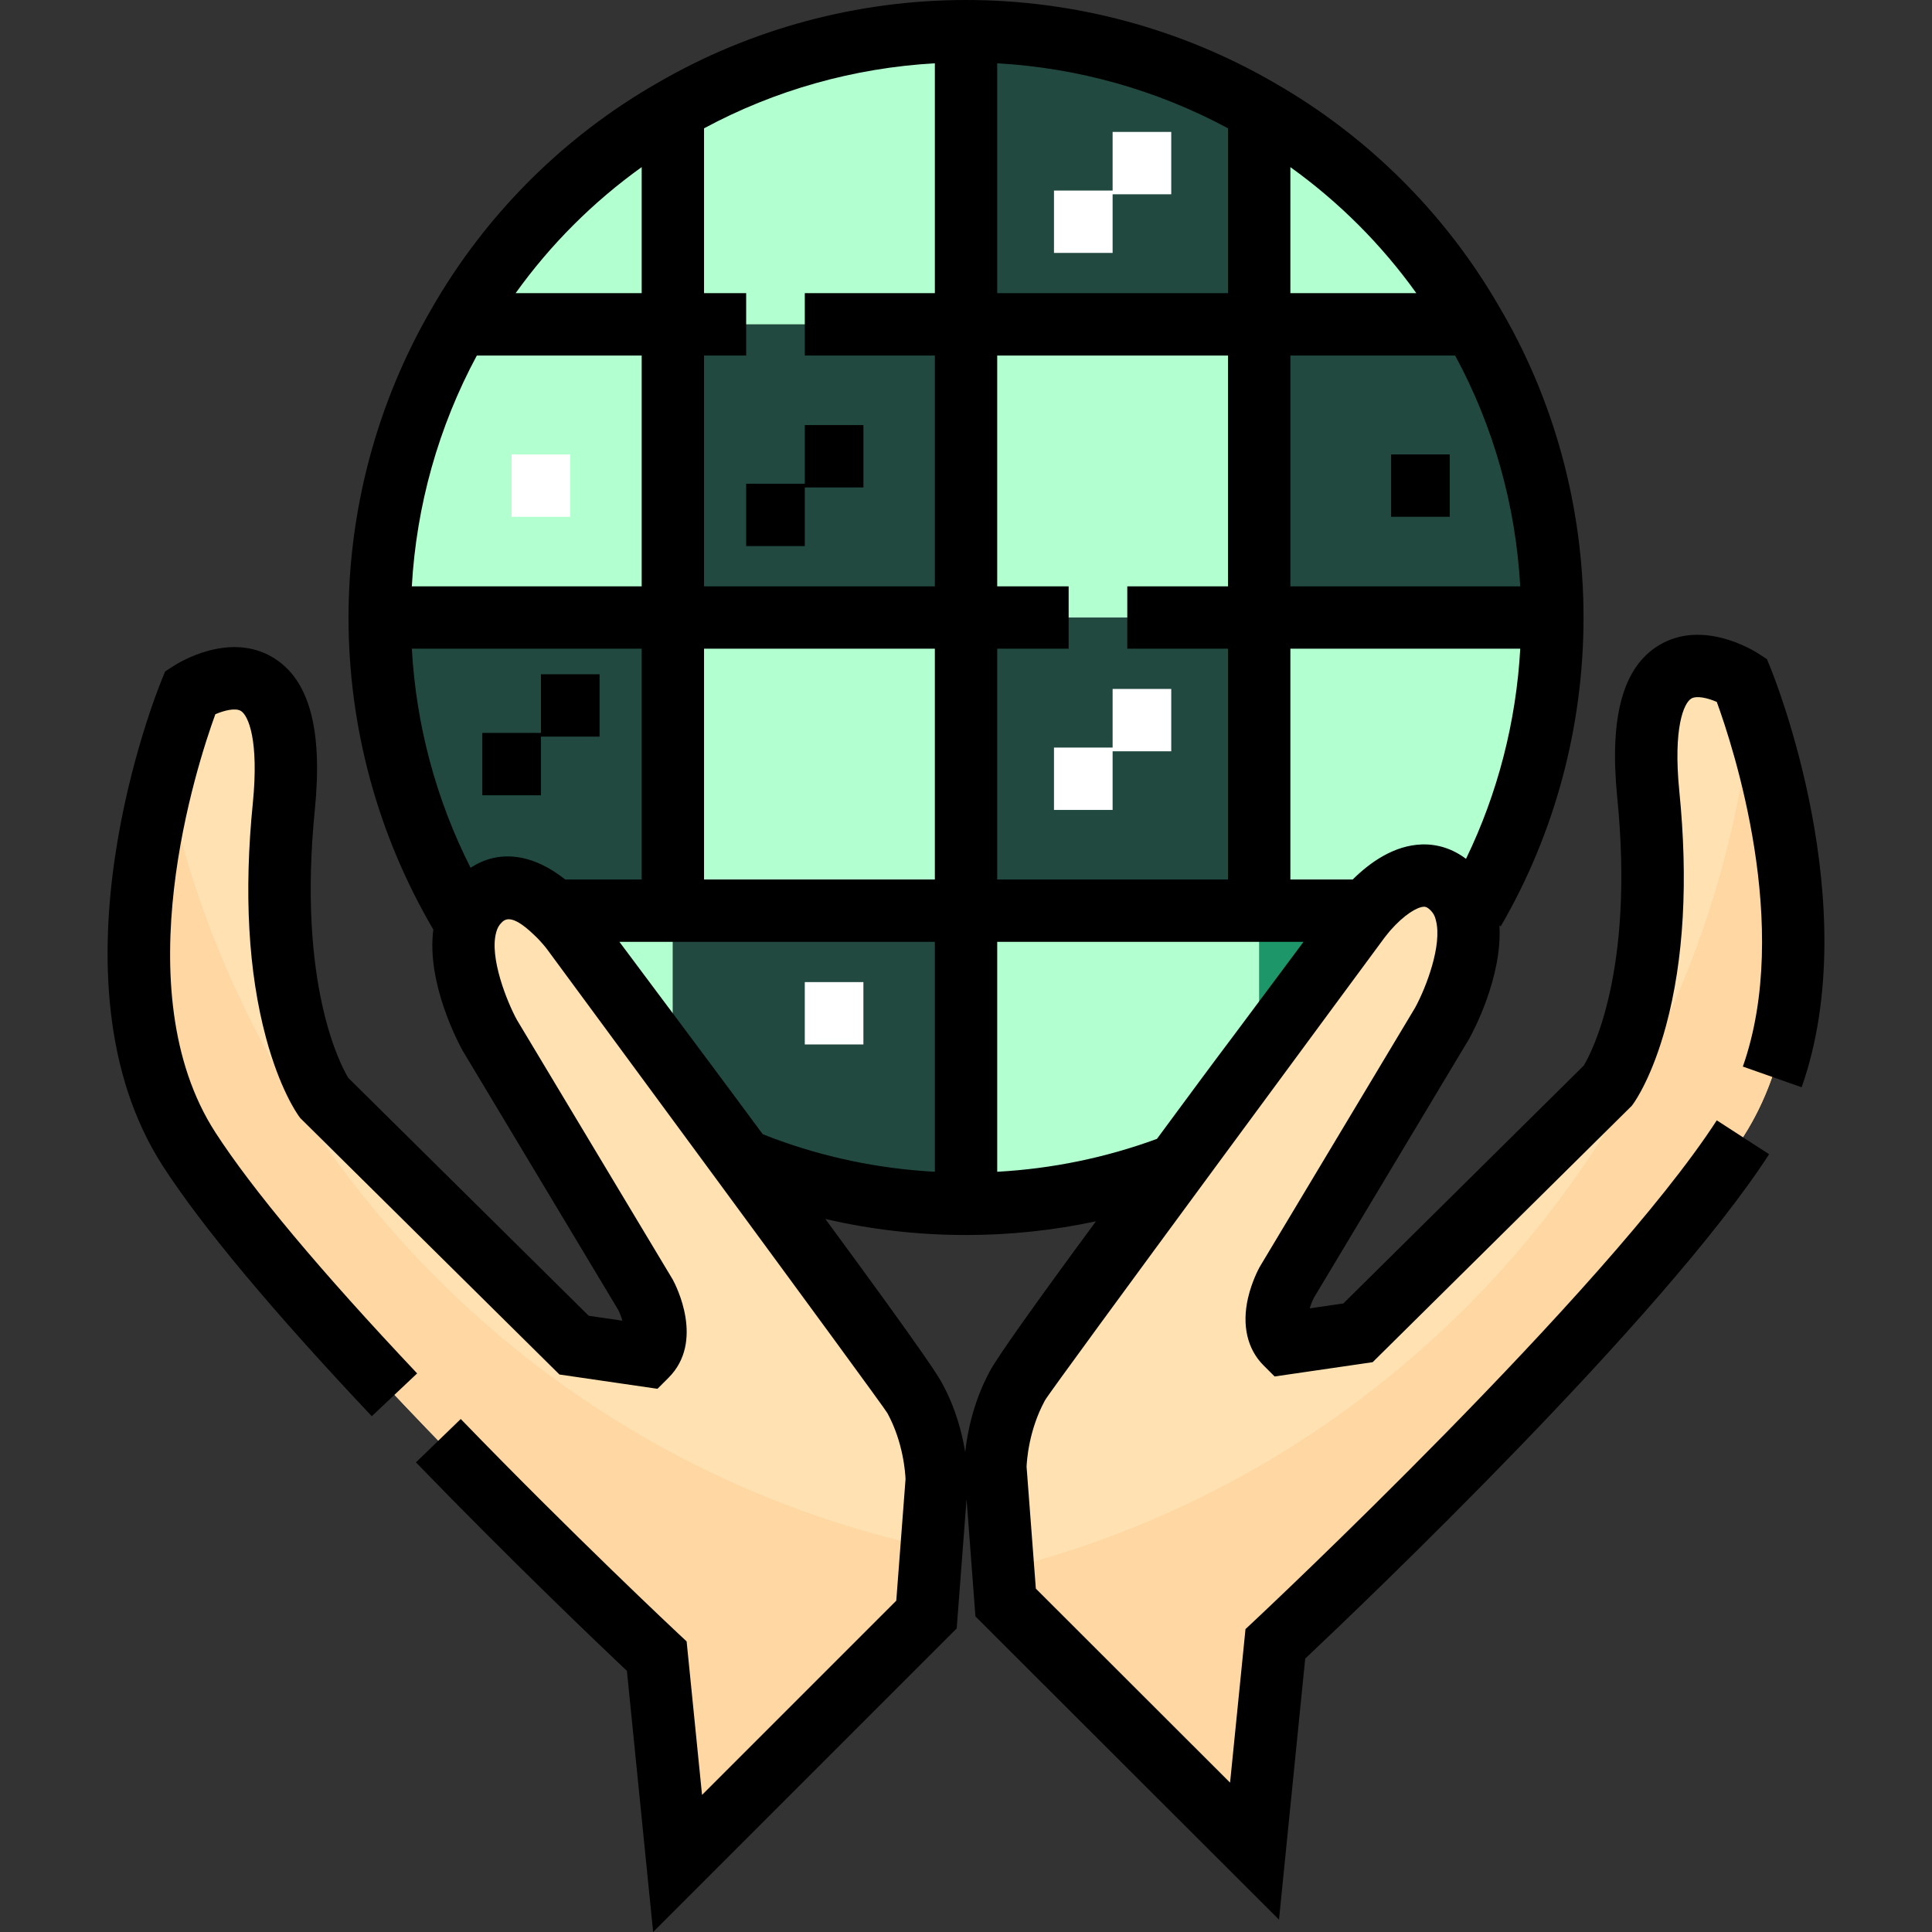 <!DOCTYPE svg PUBLIC "-//W3C//DTD SVG 1.1//EN" "http://www.w3.org/Graphics/SVG/1.1/DTD/svg11.dtd">
<!-- Uploaded to: SVG Repo, www.svgrepo.com, Transformed by: SVG Repo Mixer Tools -->
<svg version="1.1" id="Layer_1" xmlns="http://www.w3.org/2000/svg" xmlns:xlink="http://www.w3.org/1999/xlink" viewBox="0 0 511.999 511.999" xml:space="preserve" width="800px" height="800px" fill="#000000">
<rect x="0" y="0" width="511.999" height="511.999" fill="#333333" stroke="none"/>
<g id="SVGRepo_bgCarrier" stroke-width="0"/>
<g id="SVGRepo_tracerCarrier" stroke-linecap="round" stroke-linejoin="round"/>
<g id="SVGRepo_iconCarrier"> <path style="fill:#1d9669;" d="M333.699,241.338h28.358c-1.166,1.398-1.864,2.331-1.864,2.331s-11.577,15.461-26.492,35.505v-37.836 H333.699z"/> <g> <path style="fill:#b2ffd0;" d="M389.871,84.945l-1.787,1.01h-54.384V29.162C357.008,42.524,376.431,61.793,389.871,84.945z"/> <path style="fill:#b2ffd0;" d="M411.392,163.646c0,28.279-7.537,54.85-20.822,77.691l-2.019,0.621 c-0.544-2.408-1.709-4.661-3.574-6.526c-8.546-8.546-18.801,1.166-22.92,5.904h-28.358v-77.691h77.692V163.646z"/> </g> <rect x="256.01" y="163.645" style="fill:#214940;" width="77.691" height="77.691"/> <g> <path style="fill:#b2ffd0;" d="M333.699,241.338v37.835c-6.914,9.167-14.451,19.423-21.909,29.523 c-17.325,6.682-36.127,10.333-55.783,10.333v-77.691H333.699z"/> <path style="fill:#b2ffd0;" d="M147.24,241.338h31.077v38.846l-1.166,0.621c-14.296-19.19-25.328-33.874-25.328-33.874 s-1.865-2.642-4.817-5.361L147.24,241.338z"/> </g> <path style="fill:#214940;" d="M256.008,241.338v77.691c-19.112,0-37.448-3.419-54.384-9.79c-1.553-0.621-3.185-1.243-4.739-1.865 c-6.759-9.167-13.596-18.335-19.733-26.571l1.166-0.621v-38.846h77.691V241.338z"/> <rect x="178.319" y="163.645" style="fill:#b2ffd0;" width="77.691" height="77.691"/> <path style="fill:#214940;" d="M147.24,241.338l-0.234,0.234c-4.972-4.739-12.975-9.867-19.967-2.874 c-1.709,1.709-2.874,3.807-3.496,6.138c-14.528-23.618-22.92-51.431-22.92-81.188h77.691v77.691H147.24z"/> <path style="fill:#b2ffd0;" d="M178.317,85.954v77.691h-77.691c0-28.279,7.614-54.85,20.899-77.691H178.317z"/> <rect x="178.319" y="85.954" style="fill:#214940;" width="77.691" height="77.691"/> <rect x="256.01" y="85.954" style="fill:#b2ffd0;" width="77.691" height="77.691"/> <g> <path style="fill:#214940;" d="M389.871,84.945c13.751,23.075,21.52,49.956,21.52,78.701h-77.691V85.954h54.384L389.871,84.945z"/> <path style="fill:#214940;" d="M333.699,29.162v56.792h-77.691V8.263C284.288,8.263,310.858,15.876,333.699,29.162z"/> </g> <g> <path style="fill:#b2ffd0;" d="M256.008,8.263v77.691h-77.691V29.162C201.158,15.876,227.729,8.263,256.008,8.263z"/> <path style="fill:#b2ffd0;" d="M178.317,29.162v56.792h-56.792C135.043,62.336,154.699,42.681,178.317,29.162z"/> </g> <g> <path style="fill:#FFE1B2;" d="M384.977,235.434c1.864,1.864,3.03,4.118,3.574,6.526c3.108,12.12-6.371,29.212-6.371,29.212 l-41.177,68.679c0,0-5.827,10.643-0.311,16.16l19.19-2.797l66.271-65.572c0,0,16.16-22.297,10.643-77.225 c-4.895-49.489,24.784-30.222,24.784-30.222s30.455,74.506,0.311,121.199c-30.222,46.693-123.918,134.251-123.918,134.251 l-5.516,54.928l-65.96-65.882l-2.719-35.738c0,0,0-10.954,5.827-21.676c2.487-4.739,21.909-31.31,42.187-58.579 c7.458-10.1,14.994-20.355,21.909-29.523c14.917-20.044,26.492-35.505,26.492-35.505s0.7-0.932,1.864-2.331 C366.175,236.598,376.431,226.887,384.977,235.434z"/> <path style="fill:#FFE1B2;" d="M127.04,238.696c6.992-6.992,14.995-1.865,19.967,2.874c2.953,2.719,4.817,5.361,4.817,5.361 s11.032,14.683,25.328,33.874c6.138,8.235,12.975,17.402,19.733,26.571c21.365,28.824,42.886,58.191,45.527,63.163 c5.827,10.643,5.827,21.676,5.827,21.676l-2.719,35.661l-65.96,65.96l-5.516-54.928c0,0-93.697-87.636-123.918-134.329 c-30.144-46.693,0.311-121.121,0.311-121.121s29.678-19.267,24.784,30.222c-5.516,54.928,10.643,77.225,10.643,77.225 l66.271,65.572l19.19,2.797c5.516-5.516-0.311-16.238-0.311-16.238l-41.177-68.601c0,0-9.711-17.481-6.293-29.6 C124.166,242.503,125.331,240.406,127.04,238.696z"/> </g> <g> <path style="fill:#FFD7A3;" d="M272.13,414.342c-2.092,0.577-4.181,1.16-6.293,1.687l0.659,8.661l65.96,65.882l5.516-54.928 c0,0,93.697-87.559,123.918-134.251c24.375-37.755,9.135-93.658,2.406-113.69C452.854,296.778,375.159,385.916,272.13,414.342"/> <path style="fill:#FFD7A3;" d="M246.112,420.117l0.756-9.909C144.574,388.265,64.361,307.223,43.69,204.462 c-6.802,25.495-13.693,68.939,6.435,100.116c30.223,46.692,123.918,134.329,123.918,134.329l5.516,54.928l65.96-65.96 L246.112,420.117"/> </g> <path d="M477.456,288.136c16.988-48.346-7.19-108.53-8.227-111.068l-0.979-2.395l-2.17-1.409 c-1.494-0.969-14.928-9.273-26.489-2.234c-9.515,5.792-13.119,18.941-11.015,40.212c4.667,46.472-6.968,67.999-8.859,71.144 l-63.715,63.043l-8.907,1.298c0.288-0.973,0.672-1.975,1.104-2.81l41.067-68.498l0.139-0.241c0.999-1.802,8.755-16.289,7.959-29.889 l0.348,0.203c14.355-24.679,21.942-52.981,21.942-81.847c0-29.351-7.844-58.028-22.636-82.85 c-14.15-24.375-34.624-44.708-59.163-58.776C313.088,7.615,284.785,0,256.008,0s-57.079,7.615-81.796,21.991 c-24.906,14.255-45.605,34.954-59.831,59.81c-14.406,24.766-22.02,53.068-22.02,81.846c0,29.171,7.776,57.681,22.476,82.696 c-1.864,14.188,6.709,30.183,7.777,32.105l41.19,68.633c0.453,0.887,0.848,1.921,1.138,2.913l-8.928-1.301l-63.723-63.051 c-1.918-3.167-13.523-24.607-8.849-71.149c2.102-21.258-1.501-34.408-11.016-40.2c-11.564-7.04-24.995,1.264-26.489,2.234 l-2.169,1.408l-0.979,2.393c-1.31,3.202-31.719,78.99,0.4,128.74c10.4,16.067,29.017,38.354,55.337,66.241l12.018-11.342 c-25.632-27.159-43.626-48.652-53.477-63.871c-24.363-37.737-4.853-97.479-0.001-110.817c2.309-0.995,5.315-1.755,6.769-0.871 c1.956,1.191,4.822,7.681,3.165,24.444c-2.388,23.781-1.212,44.703,3.496,62.185c3.641,13.519,8.173,20.019,8.678,20.715 l0.398,0.549l68.684,67.959l25.981,3.787l2.932-2.932c9.603-9.603,2.004-24.374,1.106-26.026l-41.276-68.783 c-2.642-4.807-7.369-16.604-5.501-23.231l0.031-0.113c0.262-0.982,0.705-1.775,1.355-2.425c0.834-0.834,2.57-2.567,8.424,3.012 l0.104,0.097c2.208,2.034,3.664,4.048,3.664,4.048l0.144,0.199c0.11,0.147,88.785,120.427,89.948,122.612 c4.254,7.769,4.75,16.023,4.806,17.482l-2.456,32.208l-51.474,51.474l-4.085-40.677l-2.266-2.121 c-0.275-0.258-27.939-26.167-57.591-56.82l-11.877,11.491c25.025,25.868,48.653,48.397,55.911,55.261l6.949,69.196l80.447-80.447 l2.615-34.298l2.349,31.114l80.448,80.354l6.947-69.176c14.867-14.017,94.796-90.18,122.942-133.666l-13.874-8.979 c-29.323,45.303-121.693,131.836-122.624,132.704l-2.269,2.121l-4.086,40.692l-51.472-51.413l-2.457-32.287 c0.053-1.465,0.544-9.638,4.818-17.499l0.057-0.108c1.419-2.705,89.875-122.479,89.876-122.481c0.054-0.072,0.627-0.826,1.551-1.939 c3.779-4.331,7.232-6.331,8.984-6.393c0.275-0.009,0.798-0.029,1.801,0.974c0.687,0.687,1.131,1.506,1.356,2.503l0.056,0.232 c1.644,6.409-2.504,17.489-5.535,23.046l-41.095,68.544l-0.161,0.281c-0.206,0.376-2.036,3.792-3.031,8.135 c-1.647,7.194-0.183,13.528,4.125,17.835l2.932,2.932l25.981-3.787l68.684-67.959l0.398-0.549c0.505-0.696,5.038-7.196,8.678-20.715 c4.709-17.482,5.885-38.404,3.498-62.173c-1.655-16.74,1.202-23.246,3.151-24.45c1.416-0.875,4.375-0.182,6.785,0.867 c4.289,11.753,19.969,59.473,6.91,96.637L477.456,288.136z M402.88,155.384h-60.917V94.218h43.663 C395.789,112.964,401.676,133.864,402.88,155.384z M325.438,171.909v61.167h-61.167v-61.167h18.93v-16.525h-18.93V94.218h61.167 v61.166H298.74v16.525H325.438z M186.58,77.692V34.006c18.829-10.147,39.747-16.023,61.167-17.23v60.917h-34.468v16.525h34.468 v61.166H186.58V94.218h11.161V77.692C197.741,77.692,186.58,77.692,186.58,77.692z M325.438,77.692h-61.167V16.774 c21.406,1.207,42.315,7.078,61.167,17.232V77.692z M247.746,171.909v61.167h-61.167v-61.167H247.746z M375.346,77.692h-33.382 V44.291C354.846,53.528,366.131,64.817,375.346,77.692z M170.054,44.282v33.41h-33.413 C145.866,64.814,157.158,53.522,170.054,44.282z M126.368,94.218h43.685v61.166h-60.916 C110.345,133.978,116.215,113.071,126.368,94.218z M124.711,229.971c-9.133-18.03-14.437-37.785-15.572-58.064h60.915v61.167 h-20.259C141.104,226.176,132.131,225.076,124.711,229.971z M184.59,276.96l-0.813-1.091c-7.994-10.73-15.011-20.11-19.624-26.269 h83.592v60.932c-14.884-0.814-29.36-3.825-43.136-8.997c-0.774-0.31-1.567-0.619-2.36-0.928c-0.043-0.017-0.086-0.034-0.129-0.051 C196.102,292.404,190.01,284.232,184.59,276.96z M262.321,363.373c-4.476,8.256-6.008,16.606-6.532,21.432 c-0.799-4.894-2.491-11.588-6.08-18.144c-0.842-1.584-2.894-5.445-30.985-43.628c12.114,2.826,24.588,4.258,37.285,4.258 c11.674,0,23.184-1.224,34.429-3.638C273.728,346.346,264.285,359.683,262.321,363.373z M327.104,274.198 c-5.754,7.628-12.039,16.146-18.116,24.384l-2.384,3.23c-13.602,4.995-27.797,7.916-42.331,8.718v-60.93h81.172 C340.724,255.917,334.303,264.523,327.104,274.198z M376.755,223.785c-7.327,0.257-13.661,4.719-18.27,9.289h-16.521v-61.167h60.919 c-1.085,19.417-5.979,38.371-14.375,55.696C385.015,224.968,381.013,223.646,376.755,223.785z"/> <polygon points="158.894,195.216 158.894,178.691 143.356,178.691 143.356,194.229 127.818,194.229 127.818,210.755 143.356,210.755 143.356,195.216 "/> <polygon points="197.74,144.716 213.278,144.716 213.278,129.178 228.816,129.178 228.816,112.652 213.278,112.652 213.278,128.191 197.74,128.191 "/> <g> <polygon style="fill:#FFFFFF;" points="294.854,198.114 279.316,198.114 279.316,214.639 294.854,214.639 294.854,199.101 310.392,199.101 310.392,182.576 294.854,182.576 "/> <polygon style="fill:#FFFFFF;" points="294.854,67.025 294.854,51.486 310.392,51.486 310.392,34.961 294.854,34.961 294.854,50.499 279.316,50.499 279.316,67.025 "/> <rect x="213.276" y="260.264" style="fill:#FFFFFF;" width="15.534" height="16.525"/> <rect x="135.585" y="120.426" style="fill:#FFFFFF;" width="15.534" height="16.525"/> </g> <rect x="368.658" y="120.426" width="15.534" height="16.525"/> </g>
</svg>